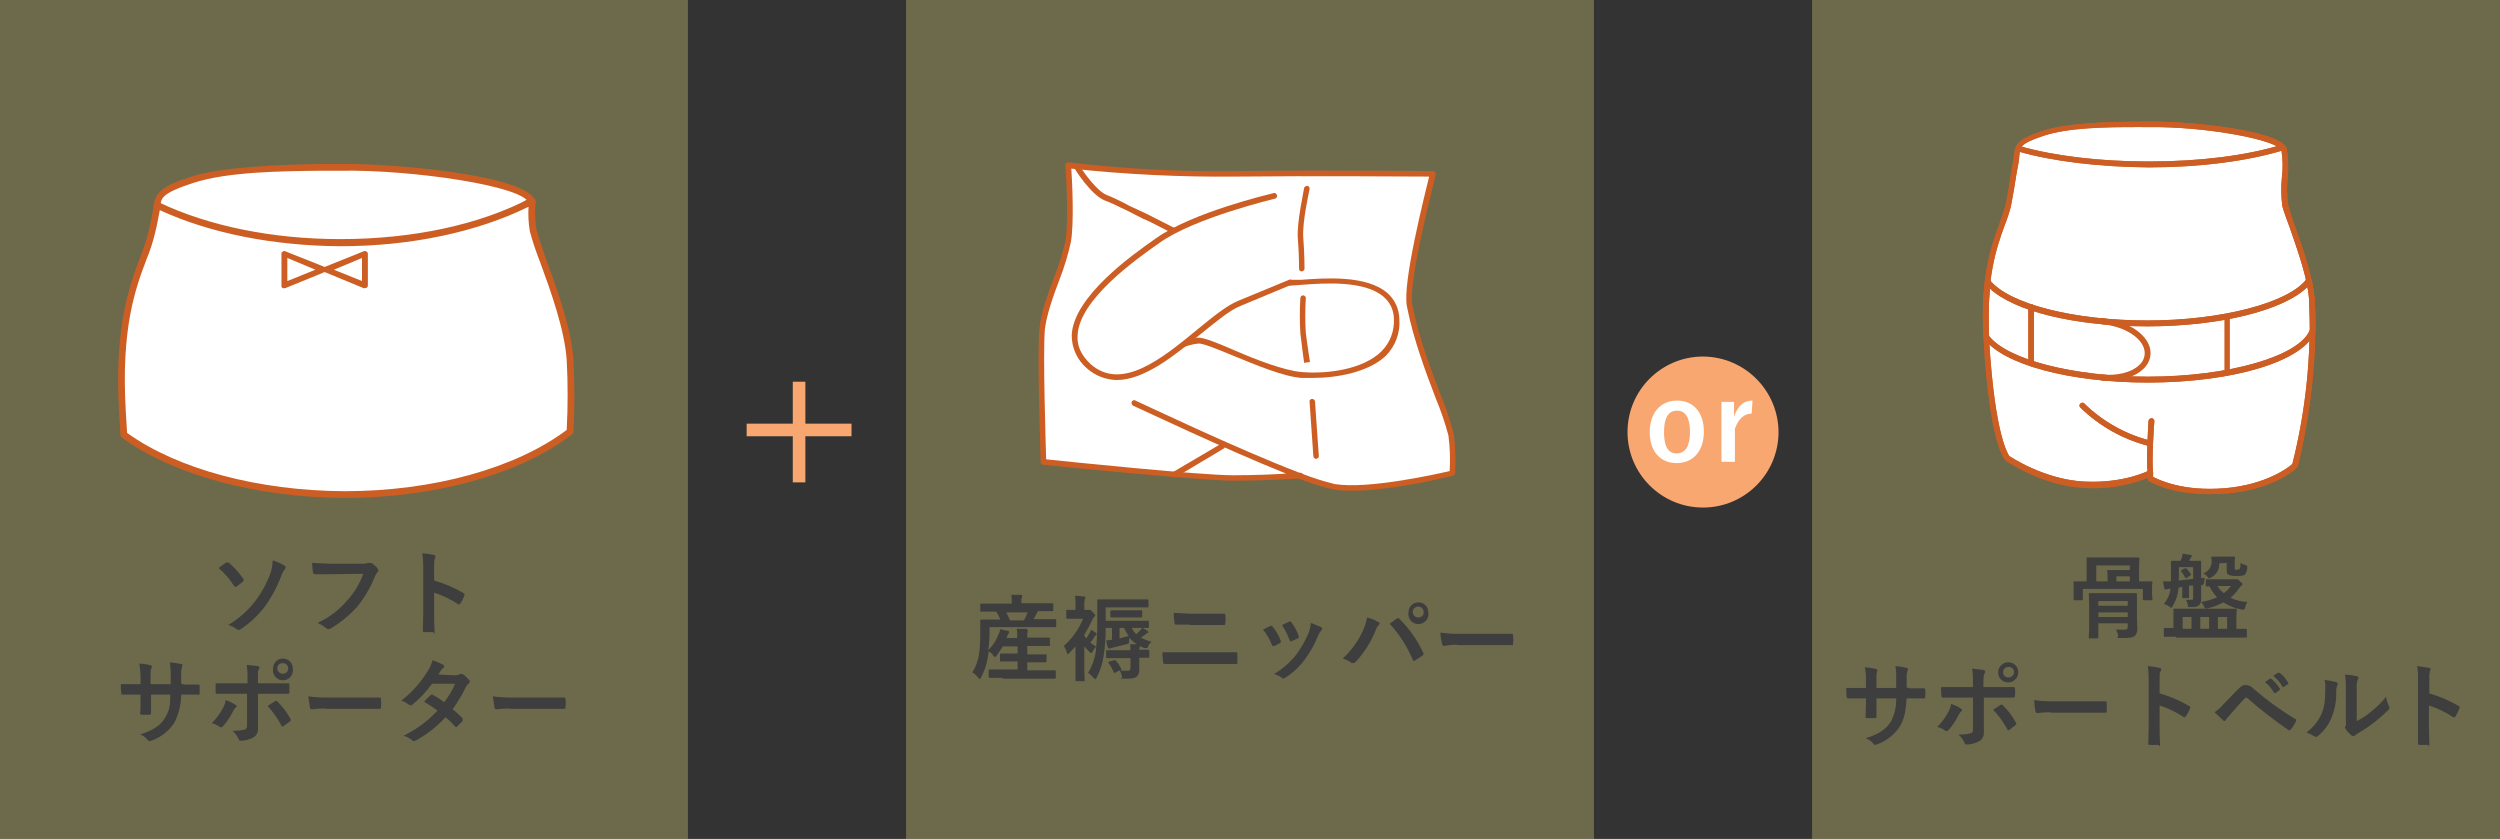 <?xml version="1.0" encoding="utf-8"?>
<!-- Generator: Adobe Illustrator 26.0.1, SVG Export Plug-In . SVG Version: 6.00 Build 0)  -->
<svg version="1.1" id="レイヤー_1" xmlns="http://www.w3.org/2000/svg" xmlns:xlink="http://www.w3.org/1999/xlink" x="0px"
	 y="0px" viewBox="0 0 596 200" style="enable-background:new 0 0 596 200;" xml:space="preserve">
<rect x="0" y="0" width="596" height="200" fill="#333333" stroke="none"/>
<style type="text/css">
	.st0{opacity:0.3;fill:#F5EB82;enable-background:new    ;}
	.st1{fill:#FFFFFF;}
	.st2{fill:#CD5E23;}
	.st3{fill:#CC5D23;}
	.st4{fill:none;}
	.st5{fill:#3E3E3E;}
	.st6{fill:#F9A770;}
	.st7{fill:none;stroke:#F9A770;stroke-width:3;}
</style>
<g id="レイヤー_2_00000044174794881129731630000009447576578015107733_">
	<g id="design">
		<rect class="st0" width="164" height="200"/>
		<rect x="216" class="st0" width="164" height="200"/>
		<rect x="432" class="st0" width="164" height="200"/>
	</g>
	<g id="img">
		<g>
			<path class="st1" d="M37.7,47.7c0,0,7.1-8.9,33-7.8s30.5,0,39.1,2.2s15.5,2.5,16.4,5.2c-8.54,5.24-18.21,8.36-28.2,9.1
				c-16.1,1-28.8,3.3-40.3-0.7S40,52.6,37.7,47.7z"/>
			<g>
				<g>
					<path class="st1" d="M135.9,85.8C135.2,75,128.2,60,127.1,55c-0.38-2.35-0.44-4.73-0.2-7.1c-11.8,6.2-28,10-45.8,9.9
						S49,54.5,37.5,48.9l0,0l-1.2,6.3c-1.9,8.4-8.7,16.3-7.1,43.1c0.1,1.9,0.2,3.7,0.3,5.3l0,0c11.8,8.6,31,14.2,52.6,14.3
						s42-5.9,53.8-14.9l0,0C136.2,97.27,136.2,91.53,135.9,85.8z"/>
					<path class="st2" d="M82.2,118.7h-0.1c-20.9-0.1-40.7-5.4-53.1-14.4c-0.16-0.16-0.26-0.37-0.3-0.6c-0.1-1.7-0.2-3.4-0.3-5.3
						c-1.2-20.4,2.4-30,5-37c0.82-2.09,1.52-4.23,2.1-6.4c0.4-1.7,0.8-3.8,1.2-6.2c0.03-0.25,0.18-0.47,0.4-0.6
						c0.22-0.09,0.48-0.09,0.7,0C49.7,53.9,65,57,81.1,57h0.1c17.1,0,33.2-3.4,45.3-9.8c0.27-0.11,0.57-0.08,0.8,0.1
						c0.25,0.14,0.4,0.41,0.4,0.7c-0.24,2.27-0.17,4.55,0.2,6.8c0.4,1.5,1.3,4.2,2.4,7.3c2.5,6.8,5.9,16.2,6.4,23.6l0,0
						c0.3,5.76,0.3,11.54,0,17.3c-0.04,0.25-0.19,0.46-0.4,0.6C124.1,113,103.8,118.7,82.2,118.7z M30.3,103.2
						c12.1,8.7,31.4,13.8,51.8,13.9h0.1c21.1,0,40.8-5.5,52.9-14.6c0.3-5.56,0.3-11.14,0-16.7l0,0c-0.5-7.2-3.8-16.4-6.3-23.2
						c-0.97-2.45-1.81-4.96-2.5-7.5c-0.31-1.92-0.41-3.86-0.3-5.8c-12.2,6-28,9.4-44.8,9.4h-0.1c-15.9-0.1-31.1-3.1-43-8.6
						c-0.4,2-0.7,3.8-1.1,5.3c-0.52,2.22-1.22,4.4-2.1,6.5c-2.6,6.9-6.1,16.3-4.9,36.4L30.3,103.2z"/>
				</g>
				<path class="st2" d="M37.4,50.1h-0.1c-0.44-0.05-0.75-0.45-0.7-0.89c0,0,0-0.01,0-0.01c0.4-3.2,1.9-4.8,9-7.1s21.7-2.9,31.2-3
					H81c12.9-0.2,45.2,2.7,46.6,8.9c0.12,0.43-0.13,0.87-0.55,0.99c-0.02,0-0.03,0.01-0.05,0.01c-0.44,0.07-0.86-0.18-1-0.6
					c-0.9-4-27.6-8-45-7.7h-4.1c-9.5,0.1-22.5,0.2-30.8,2.9s-7.6,3.9-7.9,5.8C38.15,49.8,37.81,50.1,37.4,50.1z"/>
				<g>
					<polygon class="st1" points="67.8,60.5 77,64.3 67.8,68 					"/>
					<path class="st2" d="M67.8,68.7h-0.4c-0.21-0.12-0.33-0.36-0.3-0.6v-7.6c-0.02-0.21,0.1-0.41,0.3-0.5
						c0.15-0.17,0.4-0.21,0.6-0.1l9.3,3.7c0.25,0.14,0.4,0.41,0.4,0.7c-0.01,0.26-0.17,0.49-0.4,0.6L68,68.7H67.8z M68.5,61.5V67
						l6.7-2.7L68.5,61.5z"/>
				</g>
				<g>
					<polygon class="st1" points="87,60.5 77.8,64.3 87,68 					"/>
					<path class="st2" d="M87,68.7h-0.3l-9.2-3.8c-0.23-0.11-0.39-0.34-0.4-0.6c0-0.29,0.15-0.56,0.4-0.7l9.2-3.7
						c0.23-0.12,0.51-0.08,0.7,0.1c0.2,0.09,0.32,0.29,0.3,0.5V68c0.03,0.24-0.09,0.48-0.3,0.6L87,68.7z M79.6,64.3l6.7,2.7v-5.5
						L79.6,64.3z"/>
				</g>
			</g>
		</g>
		<g>
			<g>
				<path class="st1" d="M310,113.4c0,0-7.4,0.6-16.1,0.6s-45.1-3.8-45.1-3.8s-1-25.6-0.3-31.8s5.2-15.5,6.1-20.8s0-18.2,0-18.2
					c13.28,1.53,26.64,2.23,40,2.1c21-0.3,47,0,47,0s-6.7,25.4-5.6,31.4c2.5,12.9,9.3,26.4,9.9,30.8c0.42,3.01,0.52,6.06,0.3,9.1
					c0,0-19.1,4.7-28.1,3.2s-47.7-19.9-47.7-19.9"/>
				<path class="st2" d="M322.2,117c-1.41,0.01-2.81-0.09-4.2-0.3c-2.86-0.66-5.67-1.53-8.4-2.6c-1.7,0.1-8.3,0.5-15.6,0.5
					s-43.8-3.6-45.3-3.8c-0.33,0-0.6-0.27-0.6-0.6c0,0,0,0,0,0c0-1.1-0.9-25.7-0.3-31.8c0.3-3.6,1.9-8,3.5-12.3
					c1.12-2.79,2.02-5.67,2.7-8.6c0.9-5.1,0-17.9,0-18c-0.03-0.22,0.04-0.44,0.2-0.6l0.5-0.2c13.24,1.57,26.57,2.27,39.9,2.1
					c20.8-0.3,46.8,0,47,0c0.21-0.02,0.41,0.1,0.5,0.3c0.2,0.1,0.2,0.3,0.2,0.5s-6.7,25.4-5.6,31.1c1.5,7.8,4.6,15.9,6.9,21.8
					c1.21,2.96,2.21,6,3,9.1c0.36,3.05,0.46,6.13,0.3,9.2c0,0.3-0.21,0.55-0.5,0.6C345.7,113.6,331.8,117,322.2,117z M310.6,113
					c2.48,0.97,5.02,1.77,7.6,2.4c7.9,1.3,24.4-2.4,27.4-3.1c0.17-2.84,0.07-5.68-0.3-8.5c-0.8-3-1.81-5.94-3-8.8
					c-2.3-6-5.4-14.2-6.9-22c-1.1-5.5,4.2-26.3,5.3-30.9c-4.6,0-27.5-0.2-46.1,0c-13.09,0.13-26.18-0.51-39.2-1.9
					c0.2,2.9,0.7,12.9-0.1,17.5c-0.67,3.03-1.57,6.01-2.7,8.9c-1.6,4.2-3.1,8.5-3.5,11.9c-0.5,5.6,0.2,27.2,0.3,31
					c4.7,0.5,36.6,3.8,44.6,3.8c5,0,9.7-0.2,12.6-0.4c-14.3-5.7-35.3-15.7-36.5-16.2c-0.29-0.2-0.41-0.57-0.3-0.9
					c0.11-0.31,0.45-0.48,0.76-0.37c0.05,0.02,0.09,0.04,0.14,0.07c0.3,0.1,24.8,11.8,39.1,17.2h0.2
					C310.24,112.69,310.46,112.8,310.6,113z"/>
			</g>
			<path class="st2" d="M310.3,64.7c-0.33,0-0.6-0.27-0.6-0.6c0,0,0,0,0,0c0-0.1,0-3.6-0.3-7.3s1.5-11.6,1.5-12
				c0.15-0.3,0.46-0.5,0.8-0.5c0.35,0.1,0.57,0.44,0.5,0.8c0,0.1-1.8,7.9-1.5,11.6s0.3,7.3,0.3,7.4
				C310.95,64.45,310.65,64.7,310.3,64.7z"/>
			<path class="st2" d="M310.9,86.5c0,0-0.6-4.4-0.9-7.1c-0.16-2.76-0.16-5.54,0-8.3c0-0.39,0.31-0.7,0.7-0.7l0,0
				c0.4,0.1,0.7,0.4,0.6,0.8c-0.16,2.7-0.16,5.4,0,8.1c0.3,2.6,1,7,1,7L310.9,86.5z"/>
			<path class="st2" d="M313.8,109.4c-0.39,0-0.7-0.31-0.7-0.7v0l-0.9-12.9c-0.06-0.33,0.16-0.64,0.49-0.69
				c0.04-0.01,0.07-0.01,0.11-0.01c0.35,0,0.65,0.25,0.7,0.6l0.9,12.9C314.5,109,314.2,109.3,313.8,109.4z"/>
			<path class="st2" d="M312.9,90.1h-2.6c-4.3-0.3-10.9-3.1-16.3-5.3c-3.6-1.5-7.3-3-8.3-2.9c-2.7,0.2-6.9,2.2-6.9,2.2
				s-0.8,0.1-0.9-0.3c-0.15-0.33-0.02-0.72,0.3-0.9c2.32-1.11,4.77-1.92,7.3-2.4c1.3-0.1,4.2,1,9,3.1s11.8,4.8,15.9,5.1
				c6,0.5,14.5-0.6,18.9-4.9c2.1-2.08,3.19-4.96,3-7.9c-0.04-1.96-0.91-3.82-2.4-5.1c-4.5-4-14.3-3.3-19.6-2.9l-2.7,0.2
				c-3.2,0-16.7-6.7-29.1-13c-2.9-1.5-5.2-2.7-5.9-2.9l-3.9-2c-1.8-0.8-3.6-1.8-5.3-2.4c-3.3-1.3-7.2-7.5-7.3-7.8
				c-0.07-0.38,0.17-0.75,0.55-0.82c0.19-0.04,0.39,0.01,0.55,0.12c1.1,1.7,4.3,6.3,6.7,7.2c1.85,0.76,3.65,1.63,5.4,2.6l3.9,1.8
				l5.9,3c8.2,4.1,25.4,12.8,28.5,12.8h2.6c5.5-0.4,15.6-1.2,20.6,3.2c1.74,1.56,2.75,3.77,2.8,6.1c0.27,3.31-0.94,6.57-3.3,8.9
				C326.2,88.7,318.9,90.1,312.9,90.1z"/>
			<g>
				<path class="st1" d="M303.5,46.8c0,0-18.8,4.4-27.5,10.5s-27.5,20-16.4,30s27.2-11.5,35.9-15l12.1-5"/>
				<path class="st2" d="M266.2,90.6c-2.62-0.06-5.14-1.06-7.1-2.8c-2.33-2-3.65-4.93-3.6-8c0.5-9.1,14.2-18.9,20.1-23
					c8.7-6.2,27-10.5,27.8-10.7c0.33-0.2,0.76-0.09,0.96,0.25c0.2,0.33,0.09,0.76-0.25,0.96c-0.12,0.07-0.27,0.11-0.41,0.1
					c-0.2,0.1-18.9,4.5-27.3,10.5c-5.7,4-19.1,13.5-19.5,22c-0.2,2.6,0.9,4.8,3.1,6.9c7.4,6.5,17-1.3,25.5-8.3
					c3.8-3.1,7-5.7,9.7-6.8l12.1-5c0.33-0.15,0.72-0.02,0.9,0.3c0.1,0.4,0,0.8-0.4,0.9l-12,5c-2.6,1-5.9,3.8-9.4,6.6
					C280.2,84.6,272.9,90.6,266.2,90.6z"/>
			</g>
			<path class="st2" d="M280,113.8c-0.2,0-0.4-0.2-0.6-0.4c-0.11-0.33,0.01-0.7,0.3-0.9l11.4-6.7c0.26-0.2,0.64-0.15,0.84,0.11
				c0.02,0.03,0.04,0.06,0.06,0.09c0.17,0.31,0.08,0.69-0.2,0.9l-11.4,6.8L280,113.8z"/>
		</g>
		<g>
			<g>
				<g>
					<g>
						<path class="st1" d="M511.9,29.7c11.2-0.2,31.9,2.4,32.7,6.1s-0.6,9.4,0.2,13.2s5.9,14.8,6.4,22.7c1.1,20.2-4.1,39.3-4.1,39.3
							s-5.1,5.1-16.8,6s-17.7-2.9-17.7-2.9v-1.2c0,0-5.9,3.3-15.8,2.7s-18.3-6.4-18.3-6.4s-3.5-3.4-4.9-28.2
							c-1.2-19.9,3.7-25.7,5.1-31.9c0.9-3.9,1.5-8.5,1.8-10.2c0.7-3.5-0.5-4.6,6.4-7S505,29.8,511.9,29.7z"/>
						<path class="st2" d="M526.7,117.8c-9.3,0-14.2-3-14.4-3.1c-0.17-0.15-0.28-0.37-0.3-0.6v-0.2c-4.85,1.95-10.08,2.77-15.3,2.4
							c-10-0.6-18.2-6.3-18.5-6.5s-3.9-4-5.3-28.8c-0.9-15,1.8-22.2,3.7-27.4c0.6-1.7,1.1-3.1,1.5-4.6s1-5.4,1.3-7.5l0.5-2.7
							c0.1-0.53,0.17-1.06,0.2-1.6c0.3-2.7,0.7-3.9,6.6-5.9s15.4-2.2,22.3-2.3h2.9c9.2-0.2,32.3,2,33.3,6.6
							c0.32,2.25,0.39,4.53,0.2,6.8c-0.27,2.13-0.24,4.28,0.1,6.4c0.45,1.84,1.02,3.64,1.7,5.4c1.8,5,4.3,12,4.6,17.5
							c1.2,20-4,39.3-4,39.5l-0.2,0.3c-0.2,0.2-5.4,5.2-17.2,6.2L526.7,117.8z M513.3,113.7c1.4,0.7,7.1,3.5,17,2.7s15.4-5,16.2-5.8
							c3.21-12.7,4.56-25.81,4-38.9c-0.3-5.3-2.8-12.1-4.5-17.1c-0.9-2.4-1.6-4.3-1.9-5.5c-0.29-2.26-0.32-4.54-0.1-6.8
							c0.27-2.13,0.24-4.28-0.1-6.4c-0.5-2.4-17.5-5.8-32-5.6H509c-6.8,0-16,0.1-21.9,2.1s-5.4,2.7-5.7,4.8
							c-0.02,0.57-0.09,1.14-0.2,1.7l-0.5,2.7c-0.3,2.1-0.8,5-1.3,7.6c-0.43,1.63-0.96,3.24-1.6,4.8c-1.8,5.1-4.4,12.1-3.6,26.9
							c1.4,23.8,4.8,27.7,4.8,27.8l0,0c0,0,8.2,5.6,17.8,6.1s15.4-2.6,15.5-2.6h0.7c0.2,0.09,0.32,0.29,0.3,0.5L513.3,113.7z"/>
					</g>
					<g>
						<path class="st1" d="M481.2,35.4c8,2.3,19,3.8,31,3.8s23.9-1.6,32-4.1"/>
						<path class="st2" d="M512.3,39.9h-0.1c-11.7-0.1-22.7-1.4-31.1-3.8c-0.38-0.09-0.61-0.47-0.52-0.85
							c0-0.02,0.01-0.04,0.02-0.05c0.14-0.31,0.47-0.48,0.8-0.4c8.3,2.4,19.3,3.7,30.8,3.7h0.1c12.1,0,23.3-1.4,31.7-4
							c0.36-0.09,0.73,0.08,0.9,0.4c0.12,0.37-0.08,0.76-0.45,0.88c-0.02,0.01-0.04,0.01-0.05,0.02
							C535.9,38.4,524.5,39.9,512.3,39.9z"/>
					</g>
					<g>
						<path class="st1" d="M512.9,100.3c0,0-0.7,9-0.3,12.6"/>
						<path class="st2" d="M512.6,113.5c-0.33,0-0.6-0.27-0.6-0.6c0,0,0,0,0,0c-0.4-3.5,0.2-12.2,0.2-12.6
							c0.09-0.36,0.43-0.61,0.8-0.6c0.35,0.05,0.6,0.35,0.6,0.7c0,0.1-0.7,8.9-0.3,12.4c0,0.35-0.25,0.65-0.6,0.7H512.6z"/>
					</g>
					<g>
						<path class="st1" d="M496.4,96.7c4.42,4.34,9.9,7.45,15.9,9"/>
						<path class="st2" d="M512.3,106.3h-0.1c-6.15-1.57-11.78-4.75-16.3-9.2c-0.22-0.24-0.21-0.62,0.03-0.85
							c0.02-0.02,0.04-0.04,0.07-0.05c0.22-0.25,0.6-0.27,0.85-0.05c0.02,0.02,0.04,0.03,0.05,0.05c4.34,4.24,9.72,7.28,15.6,8.8
							c0.35,0.1,0.57,0.44,0.5,0.8C512.88,106.09,512.61,106.28,512.3,106.3z"/>
					</g>
				</g>
				<g>
					<g>
						<path class="st1" d="M501.2,76.6c6,0.5,10.8,3.9,10.8,7.6s-4.8,6.3-10.8,5.8"/>
						<path class="st3" d="M502.7,90.7h-1.6c-0.34-0.12-0.58-0.44-0.6-0.8c0.11-0.31,0.37-0.54,0.7-0.6c3.6,0.3,6.9-0.5,8.7-2.2
							c0.87-0.71,1.39-1.77,1.4-2.9c0-3.3-4.5-6.4-10.2-6.9c-0.31-0.11-0.54-0.37-0.6-0.7c0.04-0.37,0.33-0.66,0.7-0.7
							c6.4,0.6,11.5,4.2,11.5,8.3c-0.03,1.51-0.73,2.94-1.9,3.9C509,89.8,506,90.7,502.7,90.7z"/>
					</g>
					<g>
						<line class="st4" x1="484.2" y1="73.2" x2="484.2" y2="86.7"/>
						<path class="st3" d="M484.2,87.3c-0.35,0-0.65-0.25-0.7-0.6V73.2c0-0.39,0.32-0.7,0.7-0.7c0.38,0,0.7,0.31,0.7,0.7v13.5
							C484.85,87.05,484.55,87.3,484.2,87.3z"/>
					</g>
					<g>
						<line class="st4" x1="531" y1="75.5" x2="531" y2="88.9"/>
						<path class="st3" d="M531,89.5c-0.35,0-0.65-0.25-0.7-0.6V75.5c0-0.39,0.31-0.7,0.7-0.7l0,0c0.35,0.05,0.6,0.35,0.6,0.7v13.4
							C531.6,89.23,531.33,89.5,531,89.5z"/>
					</g>
				</g>
				<g>
					<path class="st1" d="M551.3,78.7c0-2.3,0-4.7-0.1-7c-0.13-1.62-0.4-3.23-0.8-4.8c-4.2,5.8-19.8,10.2-38.4,10.2
						s-33.5-4.2-38.2-9.8c-0.42,4.32-0.52,8.67-0.3,13c4.3,5.9,19.9,10.2,38.5,10.2C532.3,90.5,549,85.3,551.3,78.7z"/>
					<path class="st3" d="M512,91.2c-18.5,0-34.5-4.3-39-10.5c-0.08-0.12-0.11-0.26-0.1-0.4c-0.31-4.37-0.21-8.75,0.3-13.1
						c0-0.3,0.21-0.55,0.5-0.6c0.25-0.02,0.5,0.05,0.7,0.2c4.6,5.7,20.1,9.6,37.6,9.6s33.7-4.2,37.9-9.9c0.18-0.2,0.43-0.31,0.7-0.3
						l0.5,0.5c0.36,1.65,0.59,3.32,0.7,5c0.2,2.2,0.2,4.6,0.2,7v0.2C549.5,86,532.7,91.2,512,91.2z M474.2,80.1
						c4.3,5.6,20.2,9.7,37.8,9.7c19.4,0,36.3-4.9,38.7-11.2c0-2.4-0.1-4.7-0.2-6.9s-0.2-2.1-0.4-3.3c-5.5,5.5-20.7,9.4-38.1,9.4
						s-31.8-3.6-37.6-9C474.08,72.56,474.01,76.33,474.2,80.1z"/>
				</g>
			</g>
			<g>
				<g>
					<path class="st2" d="M526.7,117.8c-9.3,0-14.2-3-14.4-3.1c-0.17-0.15-0.28-0.37-0.3-0.6v-0.2c-4.85,1.95-10.08,2.77-15.3,2.4
						c-10-0.6-18.2-6.3-18.5-6.5s-3.9-4-5.3-28.8c-0.9-15,1.8-22.2,3.7-27.4c0.6-1.7,1.1-3.1,1.5-4.6s1-5.4,1.3-7.5l0.5-2.7
						c0.1-0.53,0.17-1.06,0.2-1.6c0.3-2.7,0.7-3.9,6.6-5.9s15.4-2.2,22.3-2.3h2.9c9.2-0.2,32.3,2,33.3,6.6
						c0.32,2.25,0.39,4.53,0.2,6.8c-0.27,2.13-0.24,4.28,0.1,6.4c0.45,1.84,1.02,3.64,1.7,5.4c1.8,5,4.3,12,4.6,17.5
						c1.2,20-4,39.3-4,39.5l-0.2,0.3c-0.2,0.2-5.4,5.2-17.2,6.2L526.7,117.8z M513.3,113.7c1.4,0.7,7.1,3.5,17,2.7s15.4-5,16.2-5.8
						c3.21-12.7,4.56-25.81,4-38.9c-0.3-5.3-2.8-12.1-4.5-17.1c-0.9-2.4-1.6-4.3-1.9-5.5c-0.29-2.26-0.32-4.54-0.1-6.8
						c0.27-2.13,0.24-4.28-0.1-6.4c-0.5-2.4-17.5-5.8-32-5.6H509c-6.8,0-16,0.1-21.9,2.1s-5.4,2.7-5.7,4.8
						c-0.02,0.57-0.09,1.14-0.2,1.7l-0.5,2.7c-0.3,2.1-0.8,5-1.3,7.6c-0.43,1.63-0.96,3.24-1.6,4.8c-1.8,5.1-4.4,12.1-3.6,26.9
						c1.4,23.8,4.8,27.7,4.8,27.8l0,0c0,0,8.2,5.6,17.8,6.1s15.4-2.6,15.5-2.6h0.7c0.2,0.09,0.32,0.29,0.3,0.5L513.3,113.7z"/>
					<path class="st2" d="M512.3,39.9h-0.1c-11.7-0.1-22.7-1.4-31.1-3.8c-0.38-0.09-0.61-0.47-0.52-0.85c0-0.02,0.01-0.04,0.02-0.05
						c0.14-0.31,0.47-0.48,0.8-0.4c8.3,2.4,19.3,3.7,30.8,3.7h0.1c12.1,0,23.3-1.4,31.7-4c0.36-0.09,0.73,0.08,0.9,0.4
						c0.12,0.37-0.08,0.76-0.45,0.88c-0.02,0.01-0.04,0.01-0.05,0.02C535.9,38.4,524.5,39.9,512.3,39.9z"/>
					<path class="st2" d="M512.6,113.5c-0.33,0-0.6-0.27-0.6-0.6c0,0,0,0,0,0c-0.4-3.5,0.2-12.2,0.2-12.6
						c0.09-0.36,0.43-0.61,0.8-0.6c0.35,0.05,0.6,0.35,0.6,0.7c0,0.1-0.7,8.9-0.3,12.4c0,0.35-0.25,0.65-0.6,0.7H512.6z"/>
					<path class="st2" d="M512.3,106.3h-0.1c-6.15-1.57-11.78-4.75-16.3-9.2c-0.22-0.24-0.21-0.62,0.03-0.85
						c0.02-0.02,0.04-0.04,0.07-0.05c0.22-0.25,0.6-0.27,0.85-0.05c0.02,0.02,0.04,0.03,0.05,0.05c4.34,4.24,9.72,7.28,15.6,8.8
						c0.35,0.1,0.57,0.44,0.5,0.8C512.88,106.09,512.61,106.28,512.3,106.3z"/>
				</g>
				<g>
					<path class="st3" d="M502.7,90.7h-1.6c-0.34-0.12-0.58-0.44-0.6-0.8c0.11-0.31,0.37-0.54,0.7-0.6c3.6,0.3,6.9-0.5,8.7-2.2
						c0.87-0.71,1.39-1.77,1.4-2.9c0-3.3-4.5-6.4-10.2-6.9c-0.31-0.11-0.54-0.37-0.6-0.7c0.04-0.37,0.33-0.66,0.7-0.7
						c6.4,0.6,11.5,4.2,11.5,8.3c-0.03,1.51-0.73,2.94-1.9,3.9C509,89.8,506,90.7,502.7,90.7z"/>
					<path class="st3" d="M484.2,87.3c-0.35,0-0.65-0.25-0.7-0.6V73.2c0-0.39,0.32-0.7,0.7-0.7c0.38,0,0.7,0.31,0.7,0.7v13.5
						C484.85,87.05,484.55,87.3,484.2,87.3z"/>
					<path class="st3" d="M531,89.5c-0.35,0-0.65-0.25-0.7-0.6V75.5c0-0.39,0.31-0.7,0.7-0.7l0,0c0.35,0.05,0.6,0.35,0.6,0.7v13.4
						C531.6,89.23,531.33,89.5,531,89.5z"/>
				</g>
				<path class="st3" d="M512,91.2c-18.5,0-34.5-4.3-39-10.5c-0.08-0.12-0.11-0.26-0.1-0.4c-0.31-4.37-0.21-8.75,0.3-13.1
					c0-0.3,0.21-0.55,0.5-0.6c0.25-0.02,0.5,0.05,0.7,0.2c4.6,5.7,20.1,9.6,37.6,9.6s33.7-4.2,37.9-9.9c0.18-0.2,0.43-0.31,0.7-0.3
					l0.5,0.5c0.36,1.65,0.59,3.32,0.7,5c0.2,2.2,0.2,4.6,0.2,7v0.2C549.5,86,532.7,91.2,512,91.2z M474.2,80.1
					c4.3,5.6,20.2,9.7,37.8,9.7c19.4,0,36.3-4.9,38.7-11.2c0-2.4-0.1-4.7-0.2-6.9s-0.2-2.1-0.4-3.3c-5.5,5.5-20.7,9.4-38.1,9.4
					s-31.8-3.6-37.6-9C474.08,72.56,474.01,76.33,474.2,80.1z"/>
			</g>
		</g>
	</g>
	<g id="text">
		<g>
			<path class="st5" d="M53.9,134.1h0.6c1.34,1.13,2.52,2.44,3.5,3.9c0.07,0.08,0.11,0.19,0.1,0.3c-0.07,0.08-0.11,0.19-0.1,0.3
				l-1.7,1.3h-0.2l-0.3-0.2c-1-1.62-2.25-3.07-3.7-4.3L53.9,134.1z M67.9,134.9c0.2,0.1,0.2,0.2,0.2,0.3
				c-0.01,0.18-0.08,0.36-0.2,0.5c-0.36,0.44-0.63,0.95-0.8,1.5c-1.02,2.7-2.4,5.26-4.1,7.6c-1.58,2.02-3.47,3.77-5.6,5.2l-0.5,0.2
				l-0.5-0.2c-0.59-0.47-1.27-0.81-2-1c2.42-1.43,4.56-3.3,6.3-5.5c1.61-2.09,2.89-4.42,3.8-6.9c0.31-0.97,0.48-1.98,0.5-3
				C66.03,133.87,67.01,134.31,67.9,134.9L67.9,134.9z"/>
			<path class="st5" d="M78.7,136.9h-3.6c-0.3,0-0.4-0.2-0.5-0.5s-0.1-1.5-0.2-2.2l4.3,0.2h7.8c0.41,0.02,0.82-0.05,1.2-0.2h0.8
				c0.62,0.36,1.16,0.83,1.6,1.4c0.07,0.12,0.1,0.26,0.1,0.4c0.02,0.21-0.1,0.41-0.3,0.5c-0.21,0.27-0.38,0.58-0.5,0.9
				c-1.04,2.59-2.46,5.02-4.2,7.2c-1.83,2.04-3.95,3.79-6.3,5.2l-0.6,0.2l-0.5-0.2c-0.63-0.53-1.34-0.97-2.1-1.3
				c2.78-1.27,5.25-3.15,7.2-5.5c1.63-1.81,2.88-3.91,3.7-6.2L78.7,136.9z"/>
			<path class="st5" d="M103.5,138.4c2.45,0.69,4.81,1.7,7,3c0.2,0.1,0.3,0.2,0.2,0.5c-0.2,0.68-0.5,1.32-0.9,1.9l-0.3,0.3h-0.2
				c-1.8-1.2-3.75-2.14-5.8-2.8v4.7c0,1.5,0,2.8,0.1,4.3s-0.1,0.4-0.4,0.4h-2c-0.3,0-0.4-0.1-0.4-0.4s0.1-2.9,0.1-4.3v-10.8
				c0.01-1.1-0.06-2.21-0.2-3.3c0.91,0.05,1.81,0.19,2.7,0.4c0.3,0,0.4,0.2,0.4,0.3c0.01,0.21-0.02,0.41-0.1,0.6
				c-0.2,0.2-0.2,0.8-0.2,2L103.5,138.4z"/>
			<path class="st5" d="M44,163.2h3.3c0.3,0,0.3,0.1,0.3,0.3v1.8c0,0.3-0.1,0.3-0.4,0.3h-4c-0.02,2.37-0.6,4.7-1.7,6.8
				c-1.27,1.87-3.08,3.31-5.2,4.1l-0.6,0.2c-0.2,0-0.3-0.1-0.5-0.3c-0.46-0.6-1.08-1.06-1.8-1.3c3.1-1,4.8-2.1,5.9-3.9
				s1.3-2.9,1.3-5.6H36v4.4c0,0.3-0.1,0.3-0.3,0.4h-1.9c-0.3-0.1-0.5-0.1-0.4-0.4s0.1-2.2,0.1-3.6v-0.8h-4.3c-0.2,0-0.3-0.1-0.3-0.4
				c-0.09-0.7-0.13-1.4-0.1-2.1h4.7v-1.6c0-1.11-0.1-2.21-0.3-3.3c0.91,0.03,1.82,0.16,2.7,0.4c0.17,0,0.3,0.13,0.3,0.3l0,0
				c0.01,0.14-0.02,0.28-0.1,0.4c-0.2,0.4-0.2,0.7-0.2,2.2v1.6h4.8v-2.2c0-1-0.07-2.01-0.2-3c0.88,0.07,1.74,0.2,2.6,0.4
				c0.3,0,0.4,0.1,0.4,0.3s-0.1,0.2-0.1,0.4c-0.2,0.65-0.27,1.33-0.2,2v2L44,163.2z"/>
			<path class="st5" d="M56.1,168c0.3,0.2,0.5,0.4,0.1,0.7c-0.28,0.2-0.48,0.48-0.6,0.8c-0.65,1.3-1.45,2.5-2.4,3.6
				c-0.3,0.3-0.5,0.4-0.8,0.2c-0.57-0.42-1.21-0.72-1.9-0.9c1.08-1.09,1.99-2.34,2.7-3.7c0.3-0.56,0.51-1.17,0.6-1.8
				C54.61,167.17,55.38,167.54,56.1,168z M59,161.9c0.05-1.14-0.02-2.28-0.2-3.4l2.7,0.3c0.4,0.1,0.5,0.4,0.2,0.8s-0.2,0.8-0.2,2.2
				v1.1h7.2c0.2,0,0.3,0.1,0.3,0.4v1.7c0,0.3-0.1,0.4-0.3,0.4h-7.2v8.3c0.08,0.94-0.44,1.82-1.3,2.2c-0.87,0.44-1.83,0.68-2.8,0.7
				c-0.3,0-0.4-0.1-0.5-0.4c-0.35-0.77-0.86-1.45-1.5-2c1.01,0.06,2.02-0.04,3-0.3c0.3-0.1,0.5-0.4,0.5-0.9v-7.6h-7.2
				c-0.2,0-0.3-0.1-0.3-0.4v-2.1H59V161.9z M65.5,167.2c0.15-0.17,0.4-0.18,0.56-0.04c0.01,0.01,0.02,0.02,0.04,0.04
				c1.23,1.21,2.27,2.59,3.1,4.1c0.2,0.3,0.2,0.5-0.1,0.7l-1.5,1.1c-0.2,0.1-0.3,0.2-0.5-0.1c-0.9-1.7-2.01-3.27-3.3-4.7L65.5,167.2
				z M69.8,159.3c0.27,1.3-0.56,2.57-1.86,2.84c-1.3,0.27-2.57-0.56-2.84-1.86c-0.07-0.32-0.07-0.65,0-0.97c0-1.27,1.03-2.3,2.3-2.3
				h0c1.27-0.06,2.34,0.93,2.4,2.2C69.8,159.23,69.8,159.27,69.8,159.3z M66.1,159.3c0,0.72,0.58,1.3,1.3,1.3h0
				c0.66,0.06,1.24-0.43,1.3-1.09c0.01-0.07,0.01-0.14,0-0.21c0-0.66-0.53-1.2-1.2-1.2c-0.03,0-0.07,0-0.1,0
				c-0.66-0.06-1.24,0.44-1.3,1.1C66.1,159.23,66.1,159.27,66.1,159.3z"/>
			<path class="st5" d="M77.6,168.9c-1.07-0.01-2.14,0.05-3.2,0.2c-0.3,0-0.5-0.1-0.5-0.4s-0.3-1.6-0.4-2.7
				c1.59,0.22,3.19,0.32,4.8,0.3h12.1c0.4,0,0.4,0.1,0.4,0.3c0.1,0.7,0.1,1.4,0,2.1c0,0.3-0.1,0.3-0.4,0.3H77.6V168.9z"/>
			<path class="st5" d="M108.4,161c0.42,0.04,0.84-0.07,1.2-0.3h0.7c0.57,0.39,1.08,0.86,1.5,1.4c0.2,0.1,0.2,0.2,0.2,0.4l-0.2,0.4
				c-0.28,0.22-0.52,0.49-0.7,0.8c-0.91,1.89-1.98,3.7-3.2,5.4c0.87,0.65,1.67,1.39,2.4,2.2v0.6c-0.49,0.44-0.96,0.91-1.4,1.4h-0.3
				l-0.2-0.2c-0.66-0.77-1.4-1.48-2.2-2.1c-2.02,2.2-4.38,4.06-7,5.5l-0.5,0.2c-0.16,0-0.31-0.07-0.4-0.2
				c-0.61-0.52-1.33-0.9-2.1-1.1c3.05-1.48,5.8-3.51,8.1-6c-1.03-0.76-2.1-1.46-3.2-2.1c0.45-0.55,0.95-1.05,1.5-1.5l0.2-0.2h0.3
				c0.98,0.52,1.92,1.13,2.8,1.8c1.05-1.35,1.93-2.83,2.6-4.4H103c-1.34,1.87-2.92,3.55-4.7,5l-0.4,0.2l-0.4-0.2
				c-0.55-0.41-1.16-0.75-1.8-1c2.47-1.91,4.57-4.24,6.2-6.9c0.55-0.82,0.96-1.74,1.2-2.7c0.9,0.28,1.77,0.65,2.6,1.1l0.2,0.3
				c0.02,0.21-0.1,0.41-0.3,0.5l-0.4,0.4c-0.21,0.38-0.44,0.75-0.7,1.1L108.4,161z"/>
			<path class="st5" d="M121.6,168.9c-1.07-0.01-2.14,0.05-3.2,0.2c-0.3,0-0.5-0.1-0.5-0.4s-0.3-1.6-0.4-2.7
				c1.59,0.22,3.19,0.32,4.8,0.3h12.1c0.4,0,0.4,0.1,0.4,0.3c0.1,0.7,0.1,1.4,0,2.1c0,0.3-0.1,0.3-0.4,0.3h-12.8V168.9z"/>
		</g>
		<g>
			<path class="st5" d="M239,161.6h-3c-0.3,0-0.3-0.1-0.3-0.3v-1.5c0-0.2,0-0.2,0.3-0.2h6.6v-1.9h-4c-0.2,0-0.2,0-0.2-0.2v-1.4
				c0-0.3,0-0.3,0.2-0.3h4v-1.7h-3.5l-1.5,2.2l-0.4,0.4l-0.4-0.4c-0.26-0.43-0.64-0.78-1.1-1l-0.2,1.4c-0.27,1.68-0.81,3.3-1.6,4.8
				c-0.1,0.2-0.2,0.4-0.3,0.4l-0.4-0.3c-0.36-0.54-0.84-0.98-1.4-1.3c0.82-1.31,1.37-2.77,1.6-4.3c0.21-1.66,0.31-3.33,0.3-5v-3.1
				c0-0.2,0-0.2,0.2-0.2h4.6c-0.29-0.65-0.63-1.29-1-1.9h-3.6c-0.2,0-0.2,0-0.2-0.2v-1.5c0-0.2,0-0.2,0.2-0.2h7.3v-0.2
				c0.03-0.64-0.01-1.27-0.1-1.9h2.3c0.2,0,0.3,0.1,0.3,0.2c0.02,0.17-0.02,0.35-0.1,0.5c-0.11,0.35-0.15,0.73-0.1,1.1v0.2h7.3
				c0.2,0,0.3,0,0.3,0.2v1.5c0,0.2-0.1,0.2-0.3,0.2h-3.3l-0.3,0.4c-0.23,0.52-0.49,1.02-0.8,1.5h5.2c0.2,0,0.2,0,0.2,0.2v1.5
				c0,0.2,0,0.2-0.2,0.2h-15.7v1.4c0,1.37-0.1,2.74-0.3,4.1c1.11-1.1,1.96-2.43,2.5-3.9c0.2-0.33,0.31-0.71,0.3-1.1l1.9,0.4
				c0.3,0.1,0.3,0.2,0.3,0.3c0.01,0.11-0.03,0.22-0.1,0.3c-0.2,0.1-0.3,0.4-0.4,0.8l-0.2,0.3h2.6v-0.3c0.02-0.64-0.01-1.27-0.1-1.9
				h2.3l0.3,0.3v0.4c-0.11,0.36-0.14,0.73-0.1,1.1v0.3h5.2c0.2,0,0.2,0.1,0.2,0.3v1.5c0,0.2,0,0.2-0.2,0.2h-5.2v2h4.4
				c0.2,0,0.2,0,0.2,0.3v1.4c0,0.2,0,0.2-0.2,0.2h-4.4v1.9h6.6c0.2,0,0.2,0,0.2,0.2v1.5c0,0.2,0,0.3-0.2,0.3H239V161.6z M239.9,146
				l0.9,1.9h3.3c0.34-0.61,0.64-1.25,0.9-1.9H239.9z"/>
			<path class="st5" d="M256.4,154.1l-1.5,1.6c-0.06,0.11-0.17,0.18-0.3,0.2c-0.2,0-0.2-0.1-0.3-0.4c-0.13-0.54-0.37-1.05-0.7-1.5
				c2.02-1.77,3.6-4,4.6-6.5h-3.8c-0.2,0-0.2,0-0.2-0.2v-1.7c0-0.2,0-0.2,0.2-0.2h2v-0.8c0.03-0.87-0.01-1.74-0.1-2.6l2.1,0.2
				c0.2,0,0.4,0.1,0.4,0.2s-0.1,0.3-0.2,0.5c-0.11,0.53-0.15,1.06-0.1,1.6v0.9h1.3c0.2,0,0.3,0.1,0.8,0.6s0.5,0.5,0.5,0.7
				s-0.1,0.2-0.3,0.4c-0.21,0.27-0.38,0.58-0.5,0.9c-0.52,1.14-1.12,2.24-1.8,3.3v0.3l0.5,0.6l0.7-1.2c0.19-0.27,0.33-0.58,0.4-0.9
				l1.2,0.8l0.2,0.3l-0.2,0.2l-0.4,0.4c-0.25,0.52-0.59,0.99-1,1.4l1.4,1c-0.34,0.3-0.62,0.68-0.8,1.1c-0.2,0.3-0.2,0.4-0.4,0.4
				l-0.4-0.3l-1.2-1.3v5.6c0,1.6,0.1,2.4,0.1,2.5s0,0.2-0.3,0.2h-1.7c-0.2,0-0.2,0-0.2-0.2v-8L256.4,154.1z M263.6,148h10.1
				c0.2,0,0.2,0,0.2,0.2v1.3c0,0.2,0,0.2-0.2,0.2h-1.3l1.2,0.7l0.2,0.3c0,0.11-0.09,0.2-0.2,0.2l0,0c-0.1,0-0.3,0.1-0.6,0.4l-1,0.7
				c0.79,0.43,1.63,0.76,2.5,1c-0.34,0.3-0.62,0.68-0.8,1.1c-0.1,0.3-0.1,0.4-0.3,0.4h-0.6c-1.4-0.51-2.64-1.37-3.6-2.5v1
				c0,0.4-0.1,0.4-0.7,0.6l-3.2,0.8l-0.7,0.2h-0.3c-0.1,0-0.1-0.1-0.2-0.3s-0.3-1-0.4-1.6l1.4-0.2v-2.8h-1.5
				c0.02,2.24-0.15,4.48-0.5,6.7c-0.26,1.82-0.84,3.58-1.7,5.2c-0.07,0.2-0.17,0.3-0.3,0.3l-0.4-0.3c-0.38-0.45-0.82-0.86-1.3-1.2
				c0.91-1.47,1.52-3.1,1.8-4.8c0.26-2.22,0.39-4.46,0.4-6.7v-5.8c0-0.2,0-0.2,0.2-0.2h11.7c0.2,0,0.3,0,0.3,0.2v1.5
				c0,0.2-0.1,0.2-0.3,0.2h-9.9L263.6,148z M265.6,157.4c0.2-0.1,0.2-0.1,0.4,0.1c0.57,0.57,1.01,1.25,1.3,2
				c0.1,0.2,0.1,0.3-0.1,0.4h1.7c0.4,0,0.6-0.1,0.6-0.7v-2.3h-5.6c-0.2,0-0.2,0-0.2-0.3v-1.3c0-0.2,0-0.3,0.2-0.3h5.6
				c0.02-0.47-0.01-0.94-0.1-1.4h2c0.3,0.1,0.4,0.1,0.4,0.2s-0.1,0.3-0.1,0.5s-0.1,0.2-0.1,0.6h2.1c0.17,0,0.3,0.13,0.3,0.3v1.3
				c0,0.3-0.1,0.3-0.3,0.3h-2.1v2.7c0.11,0.71-0.16,1.43-0.7,1.9c-0.5,0.3-1,0.4-2.8,0.4s-0.5,0-0.6-0.4
				c-0.09-0.57-0.3-1.11-0.6-1.6l-0.9,0.5c-0.3,0.2-0.4,0.2-0.5-0.1c-0.32-0.74-0.72-1.45-1.2-2.1c-0.1-0.2-0.1-0.2,0.2-0.4
				L265.6,157.4z M267.2,147.2H265c-0.2,0-0.3,0-0.3-0.3v-1.1c0-0.17,0.13-0.3,0.3-0.3h7.1c0.2,0,0.2,0.1,0.2,0.3v1.1
				c0,0.3,0,0.3-0.2,0.3H267.2z M266.9,152.2l2.2-0.6c-0.46-0.57-0.83-1.21-1.1-1.9h-1.1V152.2z M269.8,149.7
				c0.28,0.56,0.65,1.07,1.1,1.5l0.9-0.9l0.5-0.6H269.8z"/>
			<path class="st5" d="M281.6,158.3h-3.9c-0.3,0-0.3-0.1-0.4-0.4s-0.1-1.3-0.2-2.4h17.5c0.3,0,0.4,0.1,0.4,0.4v1.9
				c0,0.3,0,0.5-0.3,0.5H281.6z M283.6,148.9h-3.3c-0.2,0-0.3-0.1-0.3-0.4c-0.12-0.79-0.19-1.6-0.2-2.4l3.8,0.2h8.3
				c0.2,0,0.2,0.1,0.2,0.3c0.1,0.66,0.1,1.34,0,2c0,0.3,0,0.4-0.2,0.4h-8.3V148.9z"/>
			<path class="st5" d="M302.9,149.2c0.19-0.07,0.41,0.01,0.5,0.2c0.82,0.98,1.47,2.1,1.9,3.3c0.07,0.08,0.11,0.19,0.1,0.3l-0.2,0.3
				l-1.4,0.7c-0.4,0.1-0.5,0-0.6-0.3c-0.5-1.3-1.21-2.52-2.1-3.6L302.9,149.2z M315,149.5l0.2,0.4c0,0.1,0,0.2-0.2,0.4
				c-0.29,0.33-0.53,0.7-0.7,1.1c-0.83,2.11-1.94,4.09-3.3,5.9c-1.22,1.67-2.75,3.1-4.5,4.2l-0.5,0.3c-0.16,0-0.31-0.07-0.4-0.2
				c-0.56-0.44-1.21-0.74-1.9-0.9c2.03-1.2,3.83-2.76,5.3-4.6c1.21-1.64,2.22-3.42,3-5.3c0.28-0.74,0.45-1.51,0.5-2.3L315,149.5z
				 M307.3,148.2c0.3-0.1,0.4-0.1,0.6,0.2c0.73,0.97,1.3,2.05,1.7,3.2c0.1,0.3,0.1,0.4-0.2,0.6l-1.6,0.7c-0.2,0-0.3-0.1-0.4-0.4
				c-0.46-1.23-1.06-2.41-1.8-3.5L307.3,148.2z"/>
			<path class="st5" d="M324.9,150.4c0.48-1.02,0.81-2.09,1-3.2c0.95,0.23,1.86,0.6,2.7,1.1c0.2,0.07,0.3,0.17,0.3,0.3
				c0,0.2-0.1,0.3-0.3,0.5c-0.33,0.38-0.56,0.82-0.7,1.3c-1.11,2.73-2.7,5.23-4.7,7.4c-0.18,0.2-0.43,0.31-0.7,0.3
				c-0.19,0.02-0.37-0.06-0.5-0.2c-0.57-0.42-1.22-0.72-1.9-0.9C322.12,155.14,323.75,152.9,324.9,150.4z M333.1,147.4h0.3
				c0.1,0,0.2,0,0.3,0.2c2.32,2.32,4.21,5.03,5.6,8c0,0.1,0.1,0.2,0.1,0.3s-0.1,0.3-0.3,0.4l-1.8,1.2c-0.3,0.1-0.4,0.1-0.5-0.2
				c-1.32-3.16-3.18-6.07-5.5-8.6L333.1,147.4z M340.5,145.9c0.27,1.3-0.56,2.57-1.86,2.84c-1.3,0.27-2.57-0.56-2.84-1.86
				c-0.07-0.32-0.07-0.65,0-0.97c0-1.27,1.03-2.3,2.3-2.3c1.27-0.06,2.34,0.93,2.4,2.2C340.5,145.83,340.5,145.87,340.5,145.9z
				 M336.8,145.9c0,0.72,0.58,1.3,1.3,1.3c0.66,0.06,1.24-0.43,1.3-1.09c0.01-0.07,0.01-0.14,0-0.21c0-0.72-0.58-1.3-1.3-1.3
				S336.8,145.18,336.8,145.9z"/>
			<path class="st5" d="M347.5,153.7c-1.07-0.02-2.15,0.08-3.2,0.3c-0.28,0-0.5-0.22-0.5-0.5c-0.24-0.88-0.37-1.79-0.4-2.7
				c1.59,0.23,3.19,0.33,4.8,0.3h12.1c0.3,0,0.4,0.1,0.4,0.3c0.1,0.7,0.1,1.4,0,2.1c0,0.3-0.1,0.4-0.4,0.3h-12.8V153.7z"/>
		</g>
		<g>
			<path class="st6" d="M424,103c0,9.94-8.06,18-18,18s-18-8.06-18-18s8.06-18,18-18l0,0C415.92,85.05,423.95,93.08,424,103z"/>
			<g>
				<path class="st1" d="M406.2,102.9c0,4.7-2.6,7.5-6.5,7.5s-6.4-2.8-6.4-7.4s2.6-7.5,6.5-7.5S406.2,98.3,406.2,102.9z M396.7,103
					c0,3.3,0.9,5.1,3,5.1s3.2-1.8,3.2-5.1s-1-5.1-3.1-5.1S396.7,99.7,396.7,103z"/>
				<path class="st1" d="M417.6,98.6c-1.7,0-3.1,1.1-4,3.6v7.9h-3.2V95.8h3v3.5c1-2.8,2.5-3.8,4.4-3.8L417.6,98.6z"/>
			</g>
		</g>
		<g>
			<line class="st7" x1="190.5" y1="91" x2="190.5" y2="115"/>
			<line class="st7" x1="203" y1="102.5" x2="178" y2="102.5"/>
		</g>
		<g>
			<path class="st5" d="M510.05,138.6h2.8c0.3,0,0.3,0,0.3,0.2c-0.06,0.33-0.09,0.66-0.1,1v0.9c-0.02,0.73,0.01,1.47,0.1,2.2
				c0,0.2,0,0.2-0.3,0.2h-1.7c-0.3,0-0.3,0-0.3-0.2v-2.5h-14.3v2.5c0,0.2,0,0.2-0.2,0.2h-1.8c-0.2,0-0.2,0-0.2-0.2v-4.1
				c0-0.2,0-0.2,0.2-0.2h2.9v-5.4c0-0.2,0-0.3,0.2-0.3h12.1c0.3,0,0.3,0.1,0.3,0.3c-0.07,0.63-0.1,1.27-0.1,1.9v3.5H510.05z
				 M509.45,147.3c0,1,0.1,2,0.1,2.6c0.03,0.62-0.19,1.23-0.6,1.7c-0.5,0.4-1.2,0.5-3.1,0.5s-0.8,0-0.9-0.6
				c-0.09-0.49-0.26-0.96-0.5-1.4h2.1c0.6,0,0.7-0.2,0.7-0.8v-0.7h-7v3.3c0,0.3,0,0.3-0.2,0.3h-1.8c-0.3,0-0.3,0-0.3-0.3
				s0.1-0.8,0.1-2.4v-5.4c0-1.6-0.1-2.3-0.1-2.4s0-0.3,0.3-0.3h11c0.2,0,0.2,0.1,0.2,0.3v5.5L509.45,147.3z M502.45,137.3
				c-0.01-0.4-0.04-0.8-0.1-1.2c0-0.2,0-0.2,0.3-0.2h5.1v-1.1h-8v3.8h2.7V137.3z M500.25,143.3v1.1h7v-1.1H500.25z M507.25,147.1
				V146h-7v1.1H507.25z M507.75,138.6v-1.2h-3.2v1.2H507.75z"/>
			<path class="st5" d="M524.75,139.7v3c0.09,0.58-0.09,1.17-0.5,1.6c-0.57,0.36-1.24,0.5-1.9,0.4c-0.6,0.1-0.7,0.1-0.8-0.5
				c-0.07-0.42-0.21-0.82-0.4-1.2h1.3c0.4,0,0.4-0.1,0.4-0.6v-2.8h-1v2.8c0,0.2,0,0.2-0.3,0.2h-1.1c-0.2,0-0.2,0-0.2-0.2v-2.5
				l-0.9,0.2c-0.09,1.56-0.57,3.08-1.4,4.4c-0.1,0.3-0.2,0.4-0.3,0.4s-0.3-0.1-0.5-0.3c-0.39-0.28-0.83-0.48-1.3-0.6
				c0.89-1.05,1.45-2.33,1.6-3.7h-0.1l-0.8,0.2h-0.4c-0.1,0-0.2-0.1-0.2-0.3l-0.3-1.6h1.9v-4.7c0-0.2,0-0.2,0.2-0.2h2.1l0.3-0.8
				c0.1-0.3,0.1-0.6,0.2-0.9l1.9,0.3c0.2,0,0.3,0.1,0.3,0.2l-0.2,0.4l-0.3,0.4c0,0.16-0.07,0.31-0.2,0.4h2.7c0.2,0,0.2,0,0.2,0.2
				v3.9h0.9c-0.13,0.35-0.2,0.72-0.2,1.1c-0.1,0.5-0.1,0.5-0.7,0.6V139.7z M518.75,151.8h-2.7c-0.2,0-0.2,0-0.2-0.2V150
				c0-0.2,0-0.3,0.2-0.3h2.1v-4.4c0-0.2,0-0.2,0.2-0.2h14.6c0.2,0,0.3,0,0.3,0.2c-0.07,0.63-0.1,1.27-0.1,1.9v2.7h2.3
				c0.2,0,0.2,0.1,0.2,0.3v1.6c0,0.2,0,0.2-0.2,0.2h-16.7V151.8z M522.85,135.2h-3.4v2.1c0.02,0.37-0.02,0.74-0.1,1.1l3.5-0.4V135.2
				z M520.75,135.5h0.5c0.36,0.41,0.7,0.84,1,1.3c0.2,0.2,0.1,0.3-0.1,0.4l-0.7,0.5c-0.3,0.2-0.3,0.2-0.5,0
				c-0.24-0.5-0.54-0.97-0.9-1.4c-0.2-0.2-0.2-0.2,0.1-0.4L520.75,135.5z M522.45,149.9v-2.8h-2.1v2.8H522.45z M526.65,149.9v-2.8
				h-2.1v2.8H526.65z M532.65,138.1h0.7c0.1,0,0.2,0,0.7,0.5s0.6,0.5,0.6,0.7l-0.3,0.3l-0.6,0.7c-0.56,0.82-1.23,1.57-2,2.2
				c1.25,0.61,2.61,0.95,4,1c-0.24,0.4-0.41,0.84-0.5,1.3c-0.2,0.6-0.2,0.6-0.9,0.5c-1.54-0.26-3-0.84-4.3-1.7
				c-1.16,0.65-2.4,1.12-3.7,1.4c-0.7,0.1-0.7,0.1-1-0.6c-0.15-0.33-0.35-0.63-0.6-0.9c1.31-0.2,2.58-0.57,3.8-1.1
				c-0.73-0.77-1.34-1.64-1.8-2.6h-0.7c-0.2,0-0.2,0-0.2-0.2v-1.2c0-0.2,0-0.3,0.2-0.3L532.65,138.1L532.65,138.1z M529.05,134.3
				c0.12,1.36-0.59,2.66-1.8,3.3l-0.5,0.3c-0.2,0-0.3-0.1-0.5-0.4c-0.25-0.35-0.6-0.63-1-0.8c1.34-0.46,2.17-1.8,2-3.2
				c-0.02-0.2-0.05-0.4-0.1-0.6c0-0.2,0-0.2,0.3-0.2h5.1c0.2,0,0.3,0,0.3,0.2c-0.06,0.4-0.09,0.8-0.1,1.2v1.2c0,0.3,0,0.4,0.1,0.5
				h0.5c0.4,0,0.5-0.1,0.6-0.2s0.2-0.5,0.2-1.4c0.36,0.24,0.77,0.41,1.2,0.5c0.4,0.2,0.4,0.2,0.4,0.7s-0.3,1.4-0.7,1.7
				c-0.58,0.2-1.19,0.27-1.8,0.2c-0.61,0.06-1.22-0.01-1.8-0.2c-0.4-0.1-0.6-0.4-0.6-1v-1.9L529.05,134.3z M528.65,139.7
				c0.39,0.66,0.9,1.23,1.5,1.7c0.66-0.46,1.24-1.04,1.7-1.7H528.65z M528.75,147.1v2.8h2.2v-2.8L528.75,147.1z"/>
			<path class="st5" d="M455.35,164.1h3.3c0.3,0,0.3,0.1,0.3,0.3c0.1,0.6,0.1,1.2,0,1.8c0,0.3,0,0.3-0.4,0.3h-4
				c-0.2,3.1-0.6,5-1.7,6.8c-1.27,1.87-3.08,3.31-5.2,4.1l-0.6,0.2c-0.2,0-0.3-0.1-0.4-0.3c-0.51-0.59-1.17-1.03-1.9-1.3
				c3.2-1,4.8-2.1,6-3.9c0.91-1.72,1.36-3.65,1.3-5.6h-4.7v4.4c0.1,0.3-0.1,0.3-0.3,0.3h-1.9c-0.3,0-0.4,0-0.4-0.3s0.1-2.2,0.1-3.6
				v-0.8h-4.3c-0.2,0-0.2-0.1-0.3-0.4s-0.1-1.2-0.1-2.1h4.7v-1.6c0.06-1.11-0.04-2.22-0.3-3.3c0.91,0.02,1.82,0.16,2.7,0.4
				c0.3,0,0.3,0.1,0.3,0.3c0.01,0.14-0.02,0.28-0.1,0.4c-0.12,0.73-0.15,1.47-0.1,2.2v1.6h4.7v-2.2c0.05-1-0.02-2.01-0.2-3
				c0.88,0.05,1.75,0.19,2.6,0.4c0.3,0,0.4,0.1,0.4,0.3c0,0.14-0.03,0.28-0.1,0.4c-0.2,0.65-0.27,1.33-0.2,2v2L455.35,164.1z"/>
			<path class="st5" d="M467.45,168.9c0.3,0.2,0.5,0.4,0.1,0.7c-0.25,0.23-0.45,0.5-0.6,0.8c-0.61,1.32-1.42,2.53-2.4,3.6
				c-0.3,0.3-0.5,0.4-0.8,0.2c-0.56-0.44-1.21-0.74-1.9-0.9c1.08-1.09,1.99-2.34,2.7-3.7c0.3-0.56,0.51-1.17,0.6-1.8
				C465.96,168.07,466.73,168.44,467.45,168.9z M470.35,162.8c0.05-1.14-0.02-2.28-0.2-3.4l2.7,0.3c0.4,0.1,0.5,0.4,0.3,0.8
				s-0.3,0.8-0.3,2.2v1.1h7.2c0.2,0,0.3,0.1,0.3,0.4c0.1,0.56,0.1,1.14,0,1.7c0,0.3-0.1,0.4-0.3,0.4h-7.1v8.3
				c0.08,0.94-0.44,1.82-1.3,2.2c-0.87,0.44-1.83,0.68-2.8,0.7c-0.24,0-0.45-0.16-0.5-0.4c-0.31-0.79-0.83-1.48-1.5-2
				c1.01,0.06,2.02-0.04,3-0.3c0.4-0.1,0.5-0.4,0.5-0.9v-7.6h-7.2c-0.2,0-0.3-0.1-0.3-0.4c-0.09-0.7-0.12-1.4-0.1-2.1h7.6
				L470.35,162.8z M476.85,168.1c0.15-0.17,0.4-0.18,0.56-0.04c0.01,0.01,0.02,0.02,0.04,0.04c1.23,1.21,2.27,2.59,3.1,4.1
				c0.2,0.3,0.2,0.5-0.1,0.7l-1.4,1.1c-0.3,0.1-0.4,0.2-0.5-0.1c-0.91-1.72-2.05-3.3-3.4-4.7L476.85,168.1z M481.15,160.2
				c0.05,1.32-0.98,2.44-2.3,2.5c-1.32,0.05-2.44-0.98-2.5-2.3c-0.05-1.32,0.98-2.44,2.3-2.5c0.07,0,0.13,0,0.2,0
				C480.12,157.9,481.15,158.93,481.15,160.2L481.15,160.2L481.15,160.2z M477.55,160.2c-0.06,0.66,0.43,1.24,1.09,1.3
				c0.07,0.01,0.14,0.01,0.21,0c0.72,0,1.3-0.58,1.3-1.3c0-0.66-0.53-1.2-1.2-1.2c-0.03,0-0.07,0-0.1,0
				c-0.66-0.06-1.24,0.44-1.3,1.1C477.55,160.13,477.55,160.17,477.55,160.2L477.55,160.2z"/>
			<path class="st5" d="M488.95,169.8c-1.07-0.01-2.14,0.06-3.2,0.2c-0.3,0-0.4-0.1-0.5-0.4c-0.18-0.89-0.28-1.79-0.3-2.7
				c1.56,0.23,3.13,0.33,4.7,0.3h12.2c0.3,0,0.4,0.1,0.4,0.3v2.1c0,0.3-0.1,0.3-0.4,0.3h-12.9V169.8z"/>
			<path class="st5" d="M514.85,165.3c2.45,0.69,4.81,1.7,7,3c0.3,0.1,0.4,0.2,0.3,0.5c-0.27,0.66-0.6,1.3-1,1.9l-0.3,0.3h-0.2
				c-1.78-1.21-3.74-2.16-5.8-2.8v4.7c0,1.5,0,2.8,0.1,4.3s-0.1,0.4-0.4,0.4h-2c-0.3,0-0.4-0.1-0.4-0.4s0.1-2.9,0.1-4.3v-10.8
				c0.01-1.1-0.06-2.21-0.2-3.3c0.91,0.05,1.81,0.19,2.7,0.4c0.3,0,0.5,0.2,0.5,0.3c-0.02,0.21-0.09,0.42-0.2,0.6
				c-0.2,0.2-0.2,0.8-0.2,2L514.85,165.3z"/>
			<path class="st5" d="M530.15,167.8l3.2-3.3c0.9-0.9,1.3-1.2,2-1.2c0.73,0.02,1.42,0.35,1.9,0.9c3.09,2.68,6.4,5.08,9.9,7.2
				c0.3,0.1,0.3,0.3,0.2,0.6c-0.33,0.67-0.73,1.31-1.2,1.9l-0.3,0.2h-0.2c-3.42-2.33-6.69-4.87-9.8-7.6l-0.3-0.2
				c-0.16,0-0.31,0.07-0.4,0.2c-1.1,1.1-2.1,2.3-3.6,4c-0.32,0.35-0.62,0.71-0.9,1.1c-0.1,0.2-0.2,0.3-0.4,0.3l-0.3-0.2l-2-1.9
				C528.78,169.25,529.52,168.58,530.15,167.8z M541.15,161.8h0.3c0.82,0.68,1.53,1.49,2.1,2.4c0.1,0.1,0.1,0.2-0.1,0.3l-0.9,0.7
				h-0.4c-0.54-1.01-1.29-1.9-2.2-2.6L541.15,161.8z M543.05,160.4h0.4c0.82,0.62,1.51,1.4,2,2.3c0.1,0.1,0.2,0.2,0,0.4l-0.9,0.6
				c-0.2,0.2-0.3,0.1-0.4,0c-0.59-0.98-1.33-1.85-2.2-2.6L543.05,160.4z"/>
			<path class="st5" d="M556.95,162.6c0.4,0.1,0.4,0.4,0.3,0.7c-0.2,0.48-0.3,0.99-0.3,1.5c0.1,2.23-0.32,4.45-1.2,6.5
				c-0.69,1.6-1.75,3-3.1,4.1c-0.15,0.17-0.37,0.28-0.6,0.3l-0.4-0.2c-0.56-0.38-1.16-0.68-1.8-0.9c1.57-1.12,2.81-2.64,3.6-4.4
				c0.6-1.5,0.9-2.7,0.9-6.2c0.04-0.64-0.03-1.28-0.2-1.9C555.09,162.19,556.03,162.36,556.95,162.6z M561.85,171.9
				c1.11-0.54,2.15-1.21,3.1-2c1.45-1.11,2.76-2.38,3.9-3.8c0.09,0.8,0.33,1.58,0.7,2.3c0,0.1,0.1,0.2,0.1,0.3
				c-0.02,0.23-0.13,0.45-0.3,0.6c-1.05,1.02-2.15,1.99-3.3,2.9c-1.24,0.96-2.54,1.83-3.9,2.6l-0.7,0.5c-0.09,0.13-0.24,0.2-0.4,0.2
				l-0.5-0.2c-0.48-0.42-0.92-0.89-1.3-1.4l-0.2-0.4c0-0.14,0.03-0.28,0.1-0.4c0.2-0.2,0.1-0.5,0.1-1.6v-6.9
				c0.06-1.27-0.01-2.54-0.2-3.8c0.94,0.07,1.88,0.2,2.8,0.4c0.3,0.1,0.4,0.2,0.4,0.4c-0.04,0.18-0.11,0.35-0.2,0.5
				c-0.23,0.81-0.29,1.66-0.2,2.5L561.85,171.9z"/>
			<path class="st5" d="M579.15,165.3c2.45,0.71,4.8,1.72,7,3c0.2,0.1,0.3,0.2,0.2,0.5c-0.24,0.66-0.54,1.3-0.9,1.9
				c-0.07,0.2-0.17,0.3-0.3,0.3h-0.3c-1.78-1.21-3.74-2.16-5.8-2.8v4.7c0,1.5,0.1,2.8,0.1,4.3s-0.1,0.4-0.4,0.4h-1.9
				c-0.3,0-0.4-0.1-0.4-0.4v-15.1c0.06-1.1-0.01-2.21-0.2-3.3l2.8,0.4c0.3,0,0.4,0.2,0.4,0.3c-0.02,0.21-0.09,0.42-0.2,0.6
				c-0.12,0.66-0.15,1.33-0.1,2L579.15,165.3z"/>
		</g>
	</g>
</g>
</svg>
